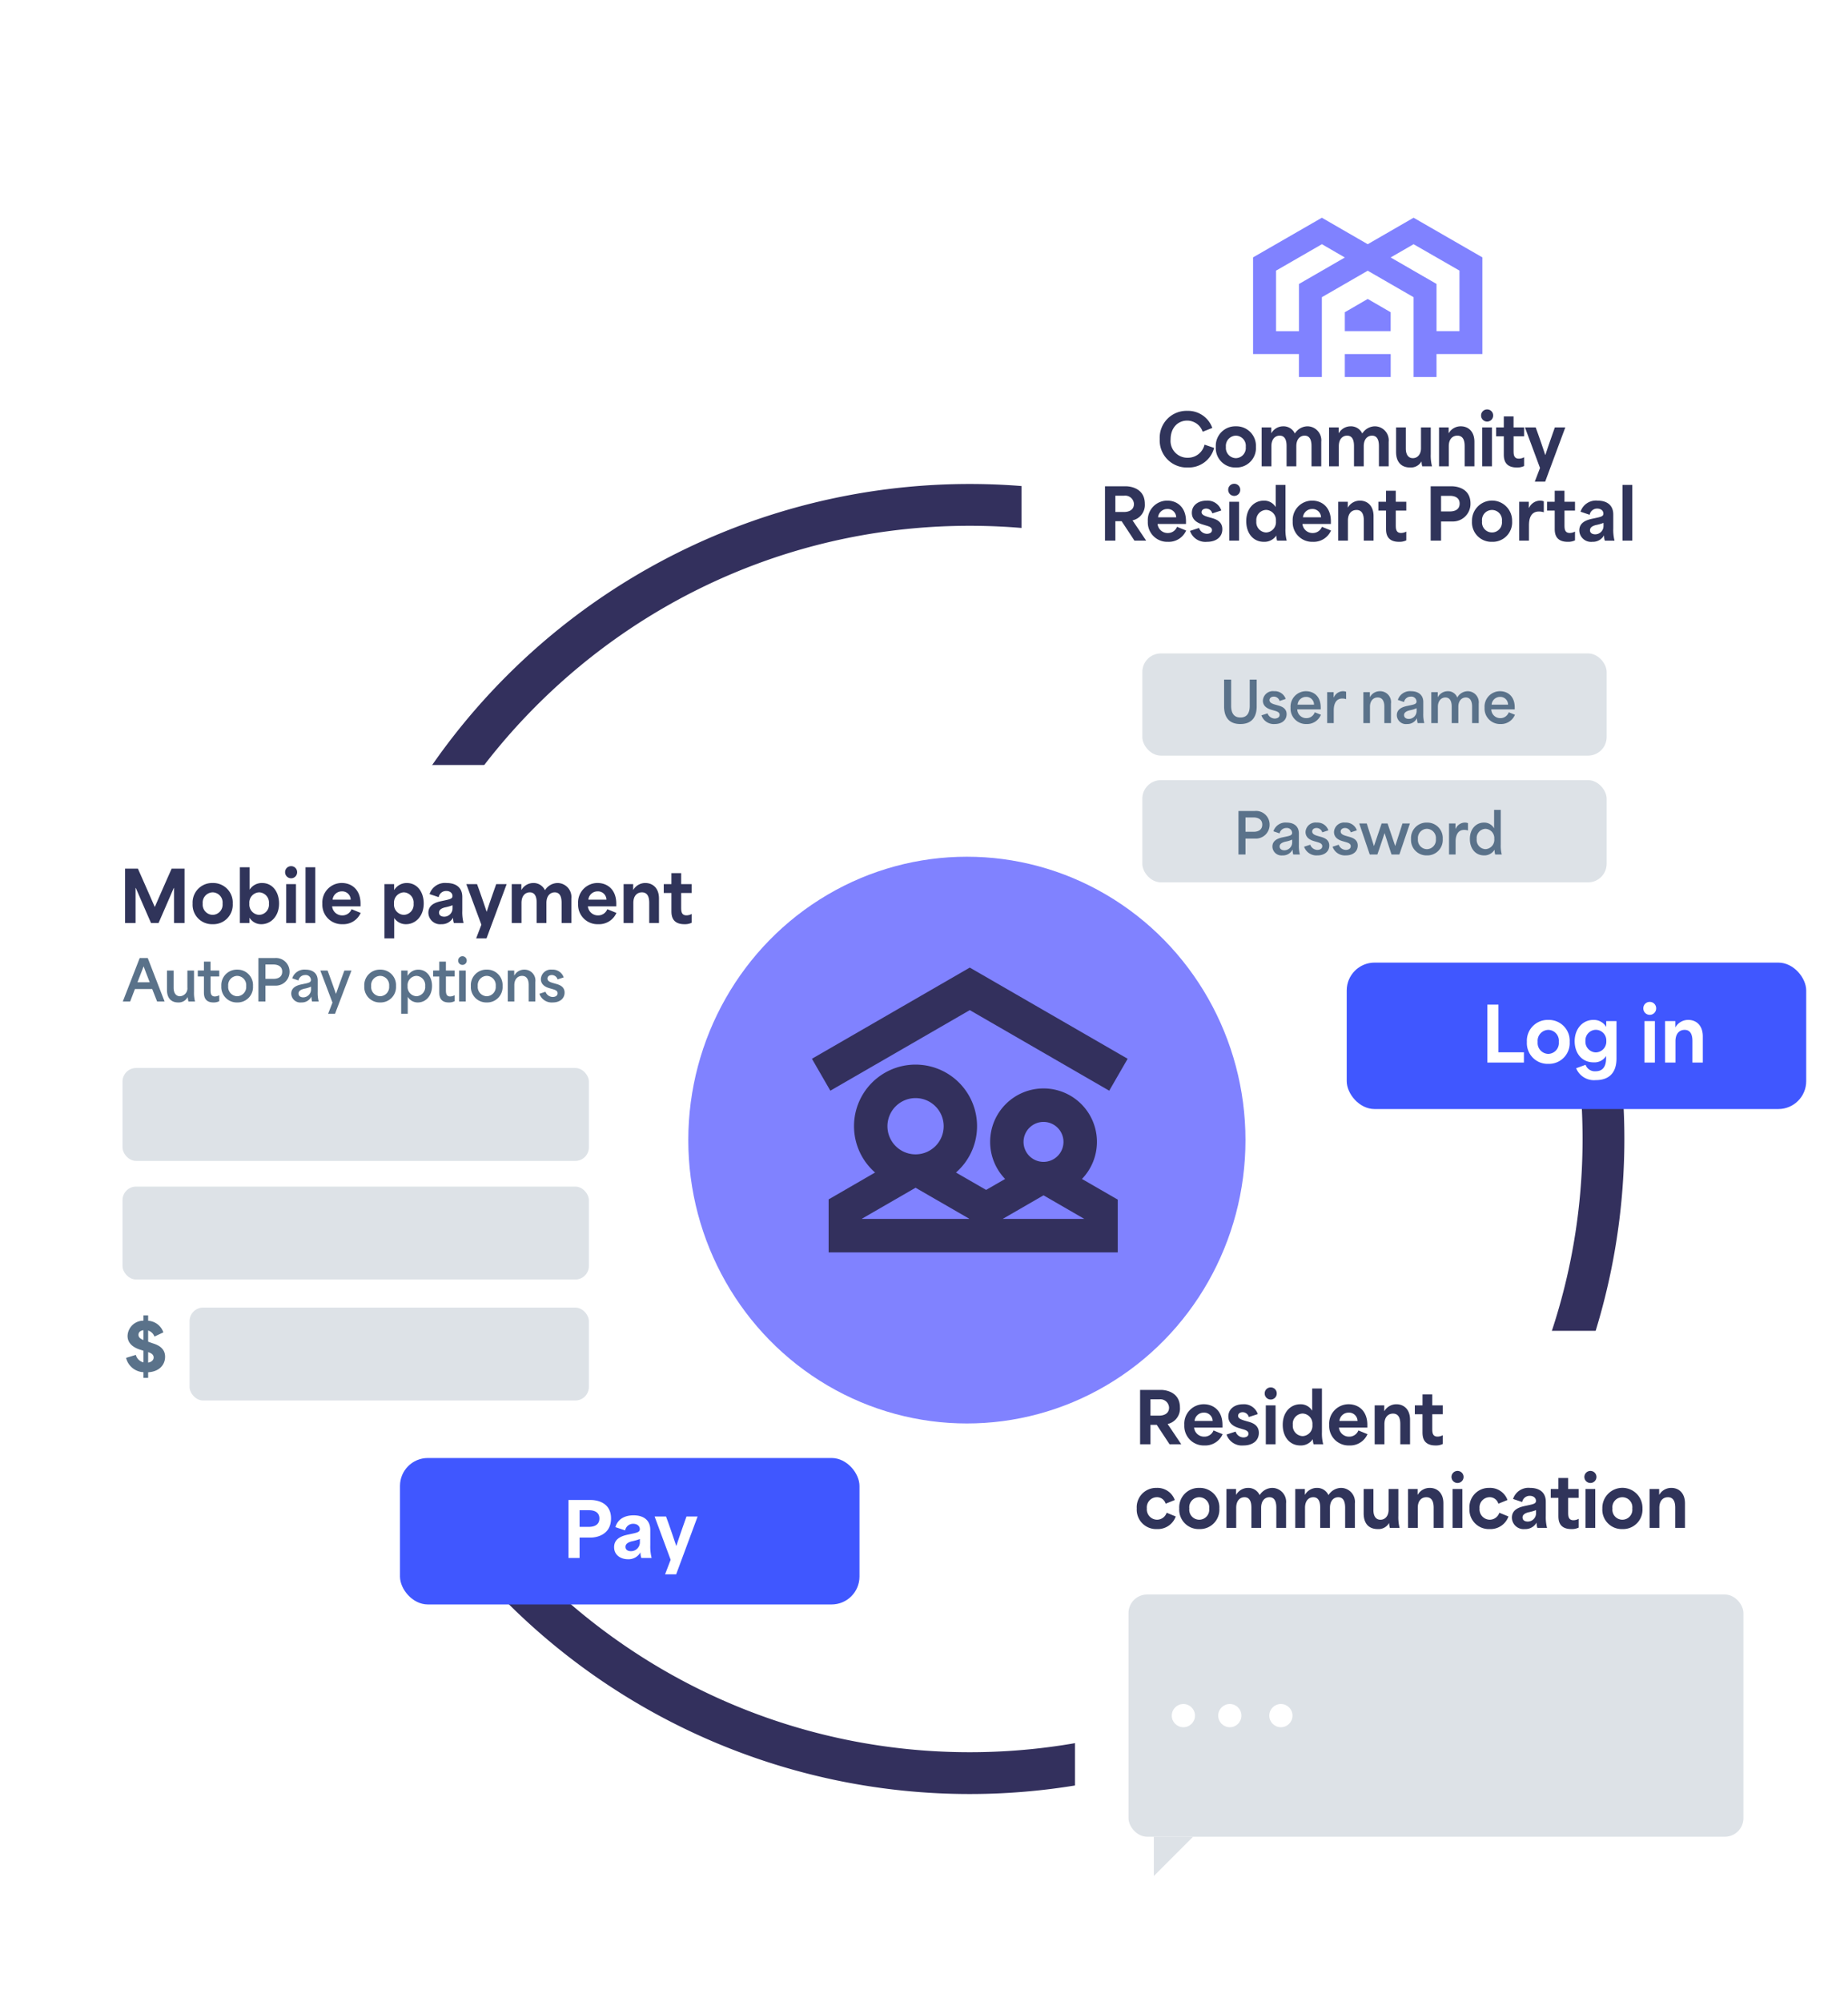 <svg xmlns="http://www.w3.org/2000/svg" xmlns:xlink="http://www.w3.org/1999/xlink" width="398" height="431" viewBox="0 0 398 431">
  <defs>
    <filter id="Rectangle_1511" x="210.995" y="0" width="170.05" height="239.315" filterUnits="userSpaceOnUse">
      <feOffset dy="3" input="SourceAlpha"/>
      <feGaussianBlur stdDeviation="3" result="blur"/>
      <feFlood flood-opacity="0.161"/>
      <feComposite operator="in" in2="blur"/>
      <feComposite in="SourceGraphic"/>
    </filter>
    <filter id="Rectangle_1511-2" x="222.52" y="277.476" width="175.48" height="153.524" filterUnits="userSpaceOnUse">
      <feOffset dy="3" input="SourceAlpha"/>
      <feGaussianBlur stdDeviation="3" result="blur-2"/>
      <feFlood flood-opacity="0.161"/>
      <feComposite operator="in" in2="blur-2"/>
      <feComposite in="SourceGraphic"/>
    </filter>
    <filter id="Path_543" x="0" y="155.671" width="172.288" height="186.033" filterUnits="userSpaceOnUse">
      <feOffset dy="3" input="SourceAlpha"/>
      <feGaussianBlur stdDeviation="3" result="blur-3"/>
      <feFlood flood-opacity="0.161"/>
      <feComposite operator="in" in2="blur-3"/>
      <feComposite in="SourceGraphic"/>
    </filter>
  </defs>
  <g id="Group_519" data-name="Group 519" transform="translate(-522.896 -8103.213)">
    <path id="Ellipse_91" data-name="Ellipse 91" d="M141,9C68.215,9,9,68.215,9,141S68.215,273,141,273s132-59.215,132-132S213.785,9,141,9m0-9A141,141,0,1,1,0,141,141,141,0,0,1,141,0Z" transform="translate(590.732 8207.397)" fill="#33305d"/>
    <g id="Resident_experience_UI" data-name="Resident experience UI">
      <g id="Layer_1" data-name="Layer 1" transform="translate(742.89 8109.213)">
        <g id="Group_236" data-name="Group 236">
          <g transform="matrix(1, 0, 0, 1, -219.99, -6)" filter="url(#Rectangle_1511)">
            <rect id="Rectangle_1511-3" data-name="Rectangle 1511" width="152.05" height="221.316" rx="6" transform="translate(219.99 6)" fill="#fff"/>
          </g>
          <g id="Group_235" data-name="Group 235" transform="translate(49.877 40.869)">
            <rect id="Rectangle_1512" data-name="Rectangle 1512" width="9.877" height="4.938" transform="translate(19.761 29.349)" fill="#8082ff"/>
            <path id="Path_1191" data-name="Path 1191" d="M78.86,70.8v4.072h9.87V70.8L83.792,67.94Z" transform="translate(-59.099 -50.457)" fill="#8082ff"/>
            <path id="Path_1192" data-name="Path 1192" d="M84.019,41.92l-9.877,5.7-9.877-5.7L49.45,50.453V71.269h9.877v4.938h4.938V59.027l9.877-5.7,9.877,5.7v17.18h4.938V71.269h9.877V50.453ZM59.334,56.178V66.337H54.4V53.309l9.877-5.691,4.938,2.862-9.877,5.7ZM93.9,66.33H88.958V56.171l-9.877-5.7,4.938-2.849L93.9,53.3Z" transform="translate(-49.45 -41.92)" fill="#8082ff"/>
          </g>
          <rect id="Rectangle_1513" data-name="Rectangle 1513" width="100" height="22" rx="4" transform="translate(26.025 161.934)" fill="#dde2e7"/>
          <rect id="Rectangle_1514" data-name="Rectangle 1514" width="100" height="22" rx="4" transform="translate(26.025 134.657)" fill="#dde2e7"/>
          <path id="Path_2562" data-name="Path 2562" d="M-38.827.255A5.645,5.645,0,0,0-33.173-3.96l-2.07-.7A3.649,3.649,0,0,1-38.8-1.845a3.617,3.617,0,0,1-3.75-3.93c0-2.49,1.53-4.065,3.585-4.065a3.55,3.55,0,0,1,3.33,2.4l2.07-.825a5.548,5.548,0,0,0-5.37-3.675,5.781,5.781,0,0,0-5.955,6.06A5.823,5.823,0,0,0-38.827.255Zm10.335,0a4.178,4.178,0,0,0,4.32-4.425,4.2,4.2,0,0,0-4.32-4.44,4.2,4.2,0,0,0-4.32,4.44A4.178,4.178,0,0,0-28.492.255ZM-30.637-4.17A2.205,2.205,0,0,1-28.492-6.6a2.186,2.186,0,0,1,2.13,2.43,2.189,2.189,0,0,1-2.13,2.415A2.2,2.2,0,0,1-30.637-4.17ZM-22.942,0h2.1V-4.32c0-1.59.855-2.28,1.785-2.28,1.2,0,1.485,1.095,1.485,2.235V0h2.1V-4.32c0-1.59.87-2.28,1.785-2.28,1.2,0,1.485,1.11,1.485,2.25V0h2.1V-5.28a3.011,3.011,0,0,0-2.955-3.33,3.26,3.26,0,0,0-2.715,1.53h-.03a2.672,2.672,0,0,0-2.49-1.53,2.952,2.952,0,0,0-2.55,1.47h-.03V-8.37h-2.07Zm14.52,0h2.1V-4.32c0-1.59.855-2.28,1.785-2.28,1.2,0,1.485,1.095,1.485,2.235V0h2.1V-4.32c0-1.59.87-2.28,1.785-2.28,1.2,0,1.485,1.11,1.485,2.25V0h2.1V-5.28A3.011,3.011,0,0,0,1.462-8.61,3.26,3.26,0,0,0-1.253-7.08h-.03a2.672,2.672,0,0,0-2.49-1.53,2.952,2.952,0,0,0-2.55,1.47h-.03V-8.37h-2.07ZM9.023.255A2.633,2.633,0,0,0,11.467-1.02h.03A4.012,4.012,0,0,0,11.648,0h2.1a9.3,9.3,0,0,1-.27-2.61V-8.37h-2.1v4.5c0,1.185-.66,2.115-1.755,2.115-1,0-1.515-.81-1.515-2.085V-8.37h-2.1v5.25C6.008-.87,7.177.255,9.023.255ZM15.263,0h2.1V-4.32c0-1.59.855-2.28,1.845-2.28,1.29,0,1.575,1.14,1.575,2.25V0h2.1V-5.28c0-2.28-1.38-3.33-2.925-3.33a2.959,2.959,0,0,0-2.595,1.47h-.03V-8.37h-2.07Zm9.3,0h2.1V-8.37h-2.1Zm-.24-10.965A1.294,1.294,0,0,0,25.628-9.63a1.291,1.291,0,0,0,1.29-1.335,1.277,1.277,0,0,0-1.29-1.275A1.281,1.281,0,0,0,24.323-10.965Zm7.7,11.22a3.372,3.372,0,0,0,1.56-.315V-1.95a2.374,2.374,0,0,1-1.125.3c-1.14,0-1.14-.975-1.14-1.77V-6.465h2.265V-8.37H31.313v-2.37h-2.1v2.37h-1.65v1.905h1.65v3.8C29.213-1.8,29.213.255,32.018.255ZM35.887,3.3h2.235L42.457-8.37h-2.25c-.675,1.92-1.35,3.81-2.04,5.925h-.03c-.7-2.115-1.35-4.005-2.055-5.925h-2.31L37.012.36ZM-56.678,16h2.235V11.815h1.35L-50.333,16h2.52c-.975-1.455-1.95-2.91-2.925-4.35v-.015a3.392,3.392,0,0,0,2.64-3.57c0-3.435-3.27-3.765-4.065-3.765h-4.515Zm2.235-6.165V6.325h1.9a1.879,1.879,0,0,1,2.1,1.785c0,1.41-1.29,1.725-2.13,1.725Zm11.325,6.42a4.072,4.072,0,0,0,3.915-2.43l-1.965-.8a2.086,2.086,0,0,1-1.965,1.335,2.166,2.166,0,0,1-2.22-1.95h6.12v-.57c0-3.075-1.95-4.455-4.035-4.455a4.186,4.186,0,0,0-4.185,4.47A4.182,4.182,0,0,0-43.118,16.255Zm-2.13-5.28A1.98,1.98,0,0,1-43.283,9.19a1.825,1.825,0,0,1,1.935,1.785Zm10.53,5.28c2.025,0,3.315-1.065,3.315-2.715,0-1.77-1.545-2.2-2.355-2.43l-.645-.18c-.66-.2-1.47-.45-1.47-1.05,0-.465.4-.78.99-.78a1.378,1.378,0,0,1,1.32,1.035l1.935-.63A3.125,3.125,0,0,0-34.823,7.39c-1.8,0-3.15,1.02-3.15,2.625,0,1.545,1.23,2.175,2.265,2.49l.885.27c.555.165,1.185.36,1.185.96s-.6.795-1.1.795a1.812,1.812,0,0,1-1.68-1.26l-1.95.63A3.486,3.486,0,0,0-34.718,16.255ZM-29.9,16h2.1V7.63h-2.1Zm-.24-10.965A1.294,1.294,0,0,0-28.838,6.37a1.291,1.291,0,0,0,1.29-1.335,1.277,1.277,0,0,0-1.29-1.275A1.281,1.281,0,0,0-30.143,5.035Zm7.68,11.22a3.082,3.082,0,0,0,2.655-1.32h.03A3.608,3.608,0,0,0-19.613,16h2.07a9.3,9.3,0,0,1-.27-2.61V4h-2.1V8.74h-.03a2.867,2.867,0,0,0-2.535-1.35c-2.07,0-3.78,1.665-3.78,4.425C-26.258,14.38-24.788,16.255-22.463,16.255Zm-1.62-4.44a2.19,2.19,0,0,1,2.1-2.43A2.2,2.2,0,0,1-19.868,11.8a2.214,2.214,0,0,1-2.115,2.445A2.206,2.206,0,0,1-24.083,11.815Zm12.165,4.44A4.072,4.072,0,0,0-8,13.825l-1.965-.8a2.086,2.086,0,0,1-1.965,1.335,2.166,2.166,0,0,1-2.22-1.95h6.12v-.57c0-3.075-1.95-4.455-4.035-4.455a4.186,4.186,0,0,0-4.185,4.47A4.182,4.182,0,0,0-11.918,16.255Zm-2.13-5.28A1.98,1.98,0,0,1-12.083,9.19a1.825,1.825,0,0,1,1.935,1.785ZM-6.458,16h2.1V11.68c0-1.59.855-2.28,1.845-2.28,1.29,0,1.575,1.14,1.575,2.25V16h2.1V10.72c0-2.28-1.38-3.33-2.925-3.33A2.959,2.959,0,0,0-4.358,8.86h-.03V7.63h-2.07Zm13.11.255a3.372,3.372,0,0,0,1.56-.315V14.05a2.374,2.374,0,0,1-1.125.3c-1.14,0-1.14-.975-1.14-1.77V9.535H8.212V7.63H5.947V5.26h-2.1V7.63H2.2V9.535h1.65v3.8C3.847,14.2,3.847,16.255,6.652,16.255ZM13.462,16H15.7V11.875h2.34a3.8,3.8,0,0,0,4-3.855c0-3.39-3.12-3.72-4.065-3.72H13.462ZM15.7,9.715V6.355H17.6c.825,0,2.1.255,2.1,1.665,0,1.455-1.29,1.695-2.13,1.695Zm10.98,6.54A4.178,4.178,0,0,0,31,11.83a4.322,4.322,0,1,0-8.64,0A4.178,4.178,0,0,0,26.677,16.255ZM24.532,11.83a2.155,2.155,0,1,1,4.275,0,2.153,2.153,0,1,1-4.275,0Zm8,4.17h2.1V12.76c0-1.215.225-3.03,2.175-3.03a3.418,3.418,0,0,1,1.02.165V7.54a2.073,2.073,0,0,0-.81-.15,2.651,2.651,0,0,0-2.355,1.53H34.6V7.63h-2.07Zm10.455.255a3.372,3.372,0,0,0,1.56-.315V14.05a2.374,2.374,0,0,1-1.125.3c-1.14,0-1.14-.975-1.14-1.77V9.535h2.265V7.63H42.277V5.26h-2.1V7.63h-1.65V9.535h1.65v3.8C40.177,14.2,40.177,16.255,42.982,16.255Zm5.3,0a2.761,2.761,0,0,0,2.49-1.35h.03a3.343,3.343,0,0,0,.165,1.1h2.085a9.374,9.374,0,0,1-.27-2.61V10.36c0-1.95-1.305-2.97-3.375-2.97a3.481,3.481,0,0,0-3.675,2.385l1.965.66A1.632,1.632,0,0,1,49.327,9.1c.81,0,1.335.465,1.335,1.08,0,.66-.6.72-2.49,1.125-1.455.315-2.7.945-2.7,2.5A2.526,2.526,0,0,0,48.278,16.255Zm-.51-2.5c0-.63.615-.945,1.275-1.11a10.18,10.18,0,0,0,1.635-.465v.675a1.786,1.786,0,0,1-1.785,1.785C48.248,14.635,47.768,14.35,47.768,13.75ZM54.788,16h2.1V4h-2.1Z" transform="translate(74.664 94.378)" fill="#30345a"/>
          <path id="Path_2563" data-name="Path 2563" d="M4.464.2C7.392.2,7.992-1.884,7.992-3.588V-9.36h-1.5v5.652c0,1.548-.6,2.5-2,2.5s-2-.948-2-2.5V-9.36H.972v5.772C.972-1.752,1.668.2,4.464.2ZM11.88.2c1.548,0,2.556-.864,2.556-2.124,0-1.344-1.188-1.692-1.848-1.884l-.552-.156c-.564-.156-1.284-.384-1.284-.984,0-.456.4-.756.936-.756a1.29,1.29,0,0,1,1.236.936l1.32-.432a2.481,2.481,0,0,0-2.5-1.668A2.159,2.159,0,0,0,9.324-4.836c0,1.26,1.068,1.74,1.836,1.968l.7.2c.516.156,1.068.324,1.068.888,0,.612-.612.8-1.056.8A1.677,1.677,0,0,1,10.332-2.1l-1.32.432A2.8,2.8,0,0,0,11.88.2Zm6.828,0a3.224,3.224,0,0,0,3.12-2L20.5-2.328a1.9,1.9,0,0,1-1.788,1.26,1.934,1.934,0,0,1-1.98-1.884H21.78v-.42c0-2.52-1.62-3.492-3.168-3.492a3.324,3.324,0,0,0-3.324,3.552A3.321,3.321,0,0,0,18.708.2ZM16.8-3.972A1.812,1.812,0,0,1,18.6-5.64a1.652,1.652,0,0,1,1.74,1.668ZM23.172,0h1.416V-2.772c0-1.092.336-2.52,1.848-2.52a2.57,2.57,0,0,1,.816.132V-6.744a1.734,1.734,0,0,0-.672-.12,2.175,2.175,0,0,0-1.968,1.32h-.048V-6.672H23.172Zm7.8,0h1.416V-3.528c0-1.248.708-1.992,1.668-1.992,1.02,0,1.428.84,1.428,1.944V0h1.428V-4.2a2.344,2.344,0,0,0-2.364-2.664,2.408,2.408,0,0,0-2.16,1.26h-.024V-6.672H30.972ZM40.38.2A2.3,2.3,0,0,0,42.5-1.032h.024A3.578,3.578,0,0,0,42.66,0h1.428a7.438,7.438,0,0,1-.216-2.088V-4.536c0-1.572-1.116-2.328-2.628-2.328a2.736,2.736,0,0,0-2.856,1.872l1.332.456A1.465,1.465,0,0,1,41.172-5.7,1.112,1.112,0,0,1,42.42-4.668c0,.624-.6.672-2.016.972-1.2.252-2.232.756-2.232,2.016A1.965,1.965,0,0,0,40.38.2Zm-.648-1.932c0-.648.72-.912,1.32-1.044a5.854,5.854,0,0,0,1.38-.432v.648A1.7,1.7,0,0,1,40.764-.9C40.152-.9,39.732-1.2,39.732-1.728ZM45.6,0h1.416V-3.528c0-1.248.72-1.992,1.62-1.992.948,0,1.356.8,1.356,1.944V0H51.42V-3.528c0-1.248.708-1.992,1.62-1.992.936,0,1.344.816,1.344,1.944V0h1.428V-4.2a2.388,2.388,0,0,0-2.364-2.664A2.605,2.605,0,0,0,51.2-5.52H51.18a2.1,2.1,0,0,0-2.04-1.344A2.414,2.414,0,0,0,47.016-5.6h-.024V-6.672H45.6ZM60.492.2a3.224,3.224,0,0,0,3.12-2L62.28-2.328a1.9,1.9,0,0,1-1.788,1.26,1.934,1.934,0,0,1-1.98-1.884h5.052v-.42c0-2.52-1.62-3.492-3.168-3.492a3.324,3.324,0,0,0-3.324,3.552A3.321,3.321,0,0,0,60.492.2ZM58.584-3.972a1.812,1.812,0,0,1,1.8-1.668,1.652,1.652,0,0,1,1.74,1.668Z" transform="translate(42.664 149.657)" fill="#5a728a"/>
          <path id="Path_2564" data-name="Path 2564" d="M1.068,0H2.58V-3.42H4.668A2.968,2.968,0,0,0,7.776-6.444,2.926,2.926,0,0,0,4.584-9.36H1.068ZM2.58-4.884V-7.968H4.32c.876,0,1.872.348,1.872,1.536,0,1.212-.984,1.548-1.86,1.548Zm8,5.088a2.3,2.3,0,0,0,2.124-1.236h.024A3.578,3.578,0,0,0,12.864,0h1.428a7.438,7.438,0,0,1-.216-2.088V-4.536c0-1.572-1.116-2.328-2.628-2.328A2.736,2.736,0,0,0,8.592-4.992l1.332.456A1.465,1.465,0,0,1,11.376-5.7a1.112,1.112,0,0,1,1.248,1.032c0,.624-.6.672-2.016.972-1.2.252-2.232.756-2.232,2.016A1.965,1.965,0,0,0,10.584.2ZM9.936-1.728c0-.648.72-.912,1.32-1.044a5.854,5.854,0,0,0,1.38-.432v.648A1.7,1.7,0,0,1,10.968-.9C10.356-.9,9.936-1.2,9.936-1.728ZM18.072.2C19.62.2,20.628-.66,20.628-1.92c0-1.344-1.188-1.692-1.848-1.884l-.552-.156c-.564-.156-1.284-.384-1.284-.984,0-.456.4-.756.936-.756a1.29,1.29,0,0,1,1.236.936l1.32-.432a2.481,2.481,0,0,0-2.5-1.668,2.159,2.159,0,0,0-2.424,2.028c0,1.26,1.068,1.74,1.836,1.968l.7.2c.516.156,1.068.324,1.068.888,0,.612-.612.8-1.056.8A1.677,1.677,0,0,1,16.524-2.1l-1.32.432A2.8,2.8,0,0,0,18.072.2ZM24.2.2C25.752.2,26.76-.66,26.76-1.92c0-1.344-1.188-1.692-1.848-1.884L24.36-3.96c-.564-.156-1.284-.384-1.284-.984,0-.456.4-.756.936-.756a1.29,1.29,0,0,1,1.236.936l1.32-.432a2.481,2.481,0,0,0-2.5-1.668,2.159,2.159,0,0,0-2.424,2.028c0,1.26,1.068,1.74,1.836,1.968l.7.2c.516.156,1.068.324,1.068.888,0,.612-.612.8-1.056.8A1.677,1.677,0,0,1,22.656-2.1l-1.32.432A2.8,2.8,0,0,0,24.2.2ZM29.34,0h1.644c.528-1.512,1.056-3.072,1.548-4.6h.012c.48,1.524.984,3.084,1.488,4.6h1.692l2.268-6.672H36.384c-.5,1.608-1.032,3.216-1.548,4.824h-.024c-.54-1.608-1.092-3.216-1.632-4.824H31.9c-.54,1.608-1.092,3.216-1.632,4.824h-.036c-.5-1.608-1.032-3.216-1.536-4.824h-1.62ZM41.652.2A3.315,3.315,0,0,0,45.06-3.324a3.325,3.325,0,0,0-3.408-3.54,3.334,3.334,0,0,0-3.42,3.54A3.324,3.324,0,0,0,41.652.2ZM39.72-3.324a1.99,1.99,0,0,1,1.932-2.2,1.99,1.99,0,0,1,1.932,2.2A1.986,1.986,0,0,1,41.652-1.14,1.986,1.986,0,0,1,39.72-3.324ZM46.416,0h1.416V-2.772c0-1.092.336-2.52,1.848-2.52a2.57,2.57,0,0,1,.816.132V-6.744a1.734,1.734,0,0,0-.672-.12,2.175,2.175,0,0,0-1.968,1.32h-.048V-6.672H46.416Zm7.536.2A2.553,2.553,0,0,0,56.2-1h.024a3.557,3.557,0,0,0,.132,1h1.416a7.378,7.378,0,0,1-.216-2.088V-9.6H56.124v3.936H56.1a2.429,2.429,0,0,0-2.16-1.2c-1.68,0-3.036,1.344-3.036,3.528C50.9-1.284,52.1.2,53.952.2ZM52.38-3.336A1.97,1.97,0,0,1,54.252-5.52,1.993,1.993,0,0,1,56.16-3.348a2,2,0,0,1-1.908,2.2A1.97,1.97,0,0,1,52.38-3.336Z" transform="translate(45.664 177.935)" fill="#5a728a"/>
          <g id="Group_408" data-name="Group 408" transform="translate(70.045 201.212)">
            <rect id="Rectangle_575" data-name="Rectangle 575" width="98.96" height="31.523" rx="6" fill="#4057ff"/>
            <path id="Path_2565" data-name="Path 2565" d="M1.312,0H9.184V-2.208H3.7V-12.48H1.312Zm13.12.272a4.457,4.457,0,0,0,4.608-4.72,4.479,4.479,0,0,0-4.608-4.736A4.479,4.479,0,0,0,9.824-4.448,4.457,4.457,0,0,0,14.432.272Zm-2.288-4.72A2.352,2.352,0,0,1,14.432-7.04,2.332,2.332,0,0,1,16.7-4.448a2.335,2.335,0,0,1-2.272,2.576A2.347,2.347,0,0,1,12.144-4.448ZM24.672,3.776c2.3,0,4.448-1.056,4.448-4.672V-8.928H26.912v1.2H26.88a3.1,3.1,0,0,0-2.752-1.456c-2.272,0-4.016,1.9-4.016,4.592,0,2.432,1.424,4.544,4.1,4.544a2.946,2.946,0,0,0,2.64-1.328h.032V-.96c0,1.92-.8,2.832-2.272,2.832A2.11,2.11,0,0,1,22.464.48l-2.032.736A4.149,4.149,0,0,0,24.672,3.776ZM22.432-4.64a2.28,2.28,0,0,1,2.24-2.416A2.283,2.283,0,0,1,26.928-4.64a2.311,2.311,0,0,1-2.256,2.448A2.3,2.3,0,0,1,22.432-4.64ZM35.152,0h2.24V-8.928h-2.24ZM34.9-11.7a1.381,1.381,0,0,0,1.392,1.424A1.377,1.377,0,0,0,37.664-11.7a1.362,1.362,0,0,0-1.376-1.36A1.366,1.366,0,0,0,34.9-11.7ZM39.584,0h2.24V-4.608c0-1.7.912-2.432,1.968-2.432,1.376,0,1.68,1.216,1.68,2.4V0h2.24V-5.632c0-2.432-1.472-3.552-3.12-3.552a3.156,3.156,0,0,0-2.768,1.568h-.032V-8.928H39.584Z" transform="translate(28.98 21.521)" fill="#fff"/>
          </g>
        </g>
      </g>
      <g id="Group_409" data-name="Group 409" transform="translate(754.416 8386.688)">
        <g id="Layer_1-2" data-name="Layer 1">
          <g id="Group_236-2" data-name="Group 236">
            <g transform="matrix(1, 0, 0, 1, -231.52, -283.48)" filter="url(#Rectangle_1511-2)">
              <rect id="Rectangle_1511-4" data-name="Rectangle 1511" width="157.48" height="135.525" rx="6" transform="translate(231.52 283.48)" fill="#fff"/>
            </g>
            <rect id="Rectangle_1514-2" data-name="Rectangle 1514" width="132.436" height="52.138" rx="4" transform="translate(11.525 59.762)" fill="#dde2e7"/>
            <path id="Path_1299" data-name="Path 1299" d="M91.937,69.85l-8.46,8.46V69.85Z" transform="translate(-66.496 42.05)" fill="#dde2e7"/>
            <circle id="Ellipse_69" data-name="Ellipse 69" cx="2.5" cy="2.5" r="2.5" transform="translate(20.842 83.331)" fill="#fff"/>
            <circle id="Ellipse_70" data-name="Ellipse 70" cx="2.5" cy="2.5" r="2.5" transform="translate(30.842 83.331)" fill="#fff"/>
            <circle id="Ellipse_71" data-name="Ellipse 71" cx="2.5" cy="2.5" r="2.5" transform="translate(41.842 83.331)" fill="#fff"/>
          </g>
        </g>
        <path id="Path_2569" data-name="Path 2569" d="M1.23,0H3.465V-4.185h1.35L7.575,0h2.52C9.12-1.455,8.145-2.91,7.17-4.35v-.015a3.392,3.392,0,0,0,2.64-3.57c0-3.435-3.27-3.765-4.065-3.765H1.23ZM3.465-6.165v-3.51H5.37A1.879,1.879,0,0,1,7.47-7.89c0,1.41-1.29,1.725-2.13,1.725ZM15.09.255a4.072,4.072,0,0,0,3.915-2.43l-1.965-.8a2.086,2.086,0,0,1-1.965,1.335,2.166,2.166,0,0,1-2.22-1.95h6.12v-.57c0-3.075-1.95-4.455-4.035-4.455a4.186,4.186,0,0,0-4.185,4.47A4.182,4.182,0,0,0,15.09.255Zm-2.13-5.28A1.98,1.98,0,0,1,14.925-6.81,1.825,1.825,0,0,1,16.86-5.025ZM23.49.255c2.025,0,3.315-1.065,3.315-2.715,0-1.77-1.545-2.2-2.355-2.43l-.645-.18c-.66-.2-1.47-.45-1.47-1.05,0-.465.405-.78.99-.78a1.378,1.378,0,0,1,1.32,1.035l1.935-.63A3.125,3.125,0,0,0,23.385-8.61c-1.8,0-3.15,1.02-3.15,2.625,0,1.545,1.23,2.175,2.265,2.49l.885.27c.555.165,1.185.36,1.185.96s-.6.795-1.1.795A1.812,1.812,0,0,1,21.8-2.73l-1.95.63A3.486,3.486,0,0,0,23.49.255ZM28.305,0h2.1V-8.37h-2.1Zm-.24-10.965A1.294,1.294,0,0,0,29.37-9.63a1.291,1.291,0,0,0,1.29-1.335,1.277,1.277,0,0,0-1.29-1.275A1.281,1.281,0,0,0,28.065-10.965ZM35.745.255A3.082,3.082,0,0,0,38.4-1.065h.03A3.608,3.608,0,0,0,38.595,0h2.07a9.3,9.3,0,0,1-.27-2.61V-12h-2.1v4.74h-.03A2.867,2.867,0,0,0,35.73-8.61c-2.07,0-3.78,1.665-3.78,4.425C31.95-1.62,33.42.255,35.745.255Zm-1.62-4.44a2.19,2.19,0,0,1,2.1-2.43A2.2,2.2,0,0,1,38.34-4.2a2.214,2.214,0,0,1-2.115,2.445A2.206,2.206,0,0,1,34.125-4.185ZM46.29.255a4.072,4.072,0,0,0,3.915-2.43l-1.965-.8a2.086,2.086,0,0,1-1.965,1.335,2.166,2.166,0,0,1-2.22-1.95h6.12v-.57c0-3.075-1.95-4.455-4.035-4.455a4.186,4.186,0,0,0-4.185,4.47A4.182,4.182,0,0,0,46.29.255Zm-2.13-5.28A1.98,1.98,0,0,1,46.125-6.81,1.825,1.825,0,0,1,48.06-5.025ZM51.75,0h2.1V-4.32c0-1.59.855-2.28,1.845-2.28,1.29,0,1.575,1.14,1.575,2.25V0h2.1V-5.28c0-2.28-1.38-3.33-2.925-3.33a2.959,2.959,0,0,0-2.6,1.47h-.03V-8.37H51.75ZM64.86.255A3.372,3.372,0,0,0,66.42-.06V-1.95a2.374,2.374,0,0,1-1.125.3c-1.14,0-1.14-.975-1.14-1.77V-6.465H66.42V-8.37H64.155v-2.37h-2.1v2.37H60.4v1.905h1.65v3.8C62.055-1.8,62.055.255,64.86.255Zm-60,18A4.1,4.1,0,0,0,8.91,15.54l-1.965-.8a2.181,2.181,0,0,1-2.07,1.5,2.231,2.231,0,0,1-2.19-2.43,2.192,2.192,0,0,1,2.1-2.415,1.942,1.942,0,0,1,1.95,1.4L8.7,12A3.969,3.969,0,0,0,4.785,9.39,4.164,4.164,0,0,0,.51,13.83,4.177,4.177,0,0,0,4.86,18.255Zm9.12,0A4.178,4.178,0,0,0,18.3,13.83a4.2,4.2,0,0,0-4.32-4.44,4.2,4.2,0,0,0-4.32,4.44A4.178,4.178,0,0,0,13.98,18.255ZM11.835,13.83a2.155,2.155,0,1,1,4.275,0,2.153,2.153,0,1,1-4.275,0ZM19.83,18h2.1V13.68c0-1.59.855-2.28,1.785-2.28,1.2,0,1.485,1.1,1.485,2.235V18h2.1V13.68c0-1.59.87-2.28,1.785-2.28,1.2,0,1.485,1.11,1.485,2.25V18h2.1V12.72a3.011,3.011,0,0,0-2.955-3.33A3.26,3.26,0,0,0,27,10.92h-.03a2.672,2.672,0,0,0-2.49-1.53,2.952,2.952,0,0,0-2.55,1.47H21.9V9.63H19.83Zm14.82,0h2.1V13.68c0-1.59.855-2.28,1.785-2.28,1.2,0,1.485,1.1,1.485,2.235V18h2.1V13.68c0-1.59.87-2.28,1.785-2.28,1.2,0,1.485,1.11,1.485,2.25V18h2.1V12.72a3.011,3.011,0,0,0-2.955-3.33,3.26,3.26,0,0,0-2.715,1.53h-.03A2.672,2.672,0,0,0,39.3,9.39a2.952,2.952,0,0,0-2.55,1.47h-.03V9.63H34.65Zm17.745.255A2.633,2.633,0,0,0,54.84,16.98h.03A4.012,4.012,0,0,0,55.02,18h2.1a9.3,9.3,0,0,1-.27-2.61V9.63h-2.1v4.5c0,1.185-.66,2.115-1.755,2.115-1.005,0-1.515-.81-1.515-2.085V9.63h-2.1v5.25C49.38,17.13,50.55,18.255,52.4,18.255ZM58.935,18h2.1V13.68c0-1.59.855-2.28,1.845-2.28,1.29,0,1.575,1.14,1.575,2.25V18h2.1V12.72c0-2.28-1.38-3.33-2.925-3.33a2.959,2.959,0,0,0-2.6,1.47h-.03V9.63h-2.07Zm9.6,0h2.1V9.63h-2.1Zm-.24-10.965a1.3,1.3,0,1,0,2.6,0,1.3,1.3,0,0,0-2.6,0Zm8.22,11.22a4.1,4.1,0,0,0,4.05-2.715l-1.965-.8a2.181,2.181,0,0,1-2.07,1.5,2.231,2.231,0,0,1-2.19-2.43,2.192,2.192,0,0,1,2.1-2.415,1.942,1.942,0,0,1,1.95,1.4l1.965-.8A3.969,3.969,0,0,0,76.44,9.39a4.164,4.164,0,0,0-4.275,4.44A4.177,4.177,0,0,0,76.515,18.255Zm7.59,0a2.761,2.761,0,0,0,2.49-1.35h.03A3.342,3.342,0,0,0,86.79,18h2.085a9.374,9.374,0,0,1-.27-2.61V12.36c0-1.95-1.305-2.97-3.375-2.97a3.481,3.481,0,0,0-3.675,2.385l1.965.66A1.632,1.632,0,0,1,85.155,11.1c.81,0,1.335.465,1.335,1.08,0,.66-.6.72-2.49,1.125-1.455.315-2.7.945-2.7,2.5A2.526,2.526,0,0,0,84.105,18.255Zm-.51-2.5c0-.63.615-.945,1.275-1.11a10.18,10.18,0,0,0,1.635-.465v.675a1.786,1.786,0,0,1-1.785,1.785C84.075,16.635,83.6,16.35,83.6,15.75Zm10.53,2.5a3.372,3.372,0,0,0,1.56-.315V16.05a2.374,2.374,0,0,1-1.125.3c-1.14,0-1.14-.975-1.14-1.77V11.535h2.265V9.63H93.42V7.26h-2.1V9.63H89.67v1.905h1.65v3.8C91.32,16.2,91.32,18.255,94.125,18.255ZM97.155,18h2.1V9.63h-2.1Zm-.24-10.965a1.3,1.3,0,1,0,2.6,0,1.3,1.3,0,0,0-2.6,0Zm8.19,11.22a4.178,4.178,0,0,0,4.32-4.425,4.322,4.322,0,1,0-8.64,0A4.178,4.178,0,0,0,105.105,18.255ZM102.96,13.83a2.155,2.155,0,1,1,4.275,0,2.153,2.153,0,1,1-4.275,0Zm8,4.17h2.1V13.68c0-1.59.855-2.28,1.845-2.28,1.29,0,1.575,1.14,1.575,2.25V18h2.1V12.72c0-2.28-1.38-3.33-2.925-3.33a2.959,2.959,0,0,0-2.6,1.47h-.03V9.63h-2.07Z" transform="translate(12.789 27.421)" fill="#30345a"/>
      </g>
      <g id="Group_406" data-name="Group 406" transform="translate(531.896 8264.884)">
        <g transform="matrix(1, 0, 0, 1, -9, -161.67)" filter="url(#Path_543)">
          <path id="Path_543-2" data-name="Path 543" d="M4.7,0h144.9c2.593,0,4.7,2.686,4.7,6V162.033c0,3.314-2.1,6-4.7,6H4.7c-2.593,0-4.7-2.686-4.7-6V6C0,2.686,2.1,0,4.7,0Z" transform="translate(9 161.67)" fill="#fff"/>
        </g>
        <path id="Path_2567" data-name="Path 2567" d="M.06,0H1.644c.348-.9.684-1.788,1.032-2.688H6.4C6.744-1.788,7.1-.9,7.452,0H9.06L5.436-9.36H3.7ZM3.216-4.14l1.32-3.408H4.56c.468,1.272.912,2.412,1.3,3.408ZM11.976.2a2.187,2.187,0,0,0,2.052-1.14h.024A4.14,4.14,0,0,0,14.2,0h1.416A7.378,7.378,0,0,1,15.4-2.088V-6.672H13.968v3.636a1.7,1.7,0,0,1-1.584,1.9c-.828,0-1.38-.624-1.38-1.848V-6.672H9.576v4.188C9.576-.624,10.6.2,11.976.2ZM19.6.2a2.571,2.571,0,0,0,1.236-.276V-1.356a2.068,2.068,0,0,1-.96.264c-.912,0-.912-.828-.912-1.488V-5.388h1.872V-6.672H18.96v-1.92H17.532v1.92h-1.32v1.284h1.32v3.3C17.532-1.38,17.532.2,19.6.2Zm5.1,0A3.315,3.315,0,0,0,28.1-3.324,3.325,3.325,0,0,0,24.7-6.864a3.334,3.334,0,0,0-3.42,3.54A3.324,3.324,0,0,0,24.7.2ZM22.764-3.324A1.99,1.99,0,0,1,24.7-5.52a1.99,1.99,0,0,1,1.932,2.2A1.986,1.986,0,0,1,24.7-1.14,1.986,1.986,0,0,1,22.764-3.324ZM29.268,0H30.78V-3.42h2.088a2.968,2.968,0,0,0,3.108-3.024A2.926,2.926,0,0,0,32.784-9.36H29.268ZM30.78-4.884V-7.968h1.74c.876,0,1.872.348,1.872,1.536,0,1.212-.984,1.548-1.86,1.548ZM38.544.2a2.3,2.3,0,0,0,2.124-1.236h.024A3.578,3.578,0,0,0,40.824,0h1.428a7.438,7.438,0,0,1-.216-2.088V-4.536c0-1.572-1.116-2.328-2.628-2.328a2.736,2.736,0,0,0-2.856,1.872l1.332.456A1.465,1.465,0,0,1,39.336-5.7a1.112,1.112,0,0,1,1.248,1.032c0,.624-.6.672-2.016.972-1.2.252-2.232.756-2.232,2.016A1.965,1.965,0,0,0,38.544.2ZM37.9-1.728c0-.648.72-.912,1.32-1.044A5.854,5.854,0,0,0,40.6-3.2v.648A1.7,1.7,0,0,1,38.928-.9C38.316-.9,37.9-1.2,37.9-1.728ZM44.28,2.64h1.488l3.54-9.312H47.784c-.6,1.62-1.188,3.252-1.8,5H45.96c-.612-1.752-1.188-3.372-1.8-5H42.6l2.616,6.9ZM55.488.2A3.315,3.315,0,0,0,58.9-3.324a3.325,3.325,0,0,0-3.408-3.54,3.334,3.334,0,0,0-3.42,3.54A3.324,3.324,0,0,0,55.488.2ZM53.556-3.324a1.99,1.99,0,0,1,1.932-2.2,1.99,1.99,0,0,1,1.932,2.2A1.986,1.986,0,0,1,55.488-1.14,1.986,1.986,0,0,1,53.556-3.324ZM60.012,2.64h1.416V-1.008A2.5,2.5,0,0,0,63.612.2C65.244.2,66.66-1.152,66.66-3.36c0-1.956-1.152-3.5-2.952-3.5a2.592,2.592,0,0,0-2.28,1.308H61.4V-6.672H60.012ZM61.4-3.324a2,2,0,0,1,1.908-2.2,1.988,1.988,0,0,1,1.872,2.2A1.977,1.977,0,0,1,63.312-1.14,2,2,0,0,1,61.4-3.324ZM70.284.2A2.571,2.571,0,0,0,71.52-.072V-1.356a2.068,2.068,0,0,1-.96.264c-.912,0-.912-.828-.912-1.488V-5.388H71.52V-6.672H69.648v-1.92H68.22v1.92H66.9v1.284h1.32v3.3C68.22-1.38,68.22.2,70.284.2ZM72.5,0H73.92V-6.672H72.5Zm-.216-8.832a.925.925,0,0,0,.936.948.92.92,0,0,0,.912-.948.912.912,0,0,0-.912-.912A.917.917,0,0,0,72.288-8.832ZM78.444.2a3.315,3.315,0,0,0,3.408-3.528,3.325,3.325,0,0,0-3.408-3.54,3.334,3.334,0,0,0-3.42,3.54A3.324,3.324,0,0,0,78.444.2ZM76.512-3.324a1.99,1.99,0,0,1,1.932-2.2,1.99,1.99,0,0,1,1.932,2.2A1.986,1.986,0,0,1,78.444-1.14,1.986,1.986,0,0,1,76.512-3.324ZM82.968,0h1.416V-3.528c0-1.248.708-1.992,1.668-1.992,1.02,0,1.428.84,1.428,1.944V0h1.428V-4.2a2.344,2.344,0,0,0-2.364-2.664,2.408,2.408,0,0,0-2.16,1.26H84.36V-6.672H82.968Zm9.684.2C94.2.2,95.208-.66,95.208-1.92c0-1.344-1.188-1.692-1.848-1.884l-.552-.156c-.564-.156-1.284-.384-1.284-.984,0-.456.4-.756.936-.756a1.29,1.29,0,0,1,1.236.936l1.32-.432a2.481,2.481,0,0,0-2.5-1.668A2.159,2.159,0,0,0,90.1-4.836c0,1.26,1.068,1.74,1.836,1.968l.7.2c.516.156,1.068.324,1.068.888,0,.612-.612.8-1.056.8A1.677,1.677,0,0,1,91.1-2.1l-1.32.432A2.8,2.8,0,0,0,92.652.2Z" transform="translate(17.386 53.919)" fill="#5a728a"/>
        <g id="Group_179" data-name="Group 179" transform="translate(77.144 152.183)">
          <rect id="Rectangle_575-2" data-name="Rectangle 575" width="98.96" height="31.523" rx="6" fill="#4057ff"/>
          <path id="Path_2568" data-name="Path 2568" d="M1.312,0H3.7V-4.4h2.5c.9,0,4.272-.432,4.272-4.112,0-3.616-3.328-3.968-4.336-3.968H1.312ZM3.7-6.7v-3.584H5.728c.88,0,2.24.272,2.24,1.776C7.968-6.96,6.592-6.7,5.7-6.7ZM14.128.272a2.945,2.945,0,0,0,2.656-1.44h.032A3.565,3.565,0,0,0,16.992,0h2.224a10,10,0,0,1-.288-2.784V-6.016c0-2.08-1.392-3.168-3.6-3.168-1.728,0-3.36.672-3.92,2.544l2.1.7A1.741,1.741,0,0,1,15.248-7.36c.864,0,1.424.5,1.424,1.152,0,.7-.64.768-2.656,1.2-1.552.336-2.88,1.008-2.88,2.672C11.136-.576,12.608.272,14.128.272ZM13.584-2.4c0-.672.656-1.008,1.36-1.184a10.859,10.859,0,0,0,1.744-.5v.72a1.905,1.905,0,0,1-1.9,1.9C14.1-1.456,13.584-1.76,13.584-2.4Zm8.528,5.92H24.5L29.12-8.928h-2.4C26-6.88,25.28-4.864,24.544-2.608h-.032c-.752-2.256-1.44-4.272-2.192-6.32H19.856L23.312.384Z" transform="translate(34.98 21.52)" fill="#fff"/>
        </g>
        <path id="Path_2566" data-name="Path 2566" d="M1.23,0H3.495V-7.53h.06C4.635-5.025,5.73-2.5,6.825,0h1.62c1.095-2.5,2.19-5.025,3.27-7.53h.06V0H14.04V-11.7H11.265Q9.443-7.605,7.65-3.48H7.62Q5.82-7.6,4-11.7H1.23ZM20.1.255A4.178,4.178,0,0,0,24.42-4.17,4.2,4.2,0,0,0,20.1-8.61a4.2,4.2,0,0,0-4.32,4.44A4.178,4.178,0,0,0,20.1.255ZM17.955-4.17A2.205,2.205,0,0,1,20.1-6.6a2.186,2.186,0,0,1,2.13,2.43A2.189,2.189,0,0,1,20.1-1.755,2.2,2.2,0,0,1,17.955-4.17ZM30.6.255c1.98,0,3.8-1.665,3.8-4.455,0-2.43-1.365-4.41-3.645-4.41a3.113,3.113,0,0,0-2.7,1.44V-12h-2.1V0h2.07V-1.11h.03A2.922,2.922,0,0,0,30.6.255ZM28.005-4.17A2.2,2.2,0,0,1,30.12-6.6a2.2,2.2,0,0,1,2.1,2.43,2.185,2.185,0,0,1-2.1,2.415A2.2,2.2,0,0,1,28.005-4.17ZM35.94,0h2.1V-8.37h-2.1ZM35.7-10.965A1.294,1.294,0,0,0,37-9.63a1.291,1.291,0,0,0,1.29-1.335A1.277,1.277,0,0,0,37-12.24,1.281,1.281,0,0,0,35.7-10.965ZM40.1,0h2.1V-12H40.1ZM48.06.255a4.072,4.072,0,0,0,3.915-2.43l-1.965-.8a2.086,2.086,0,0,1-1.965,1.335,2.166,2.166,0,0,1-2.22-1.95h6.12v-.57c0-3.075-1.95-4.455-4.035-4.455a4.186,4.186,0,0,0-4.185,4.47A4.182,4.182,0,0,0,48.06.255Zm-2.13-5.28A1.98,1.98,0,0,1,47.9-6.81,1.825,1.825,0,0,1,49.83-5.025ZM57.1,3.3h2.1V-1.08A2.977,2.977,0,0,0,61.755.255c1.98,0,3.8-1.665,3.8-4.47,0-2.415-1.365-4.395-3.645-4.395a3.145,3.145,0,0,0-2.7,1.485h-.03V-8.37H57.1ZM59.16-4.17A2.21,2.21,0,0,1,61.275-6.6a2.2,2.2,0,0,1,2.1,2.43,2.193,2.193,0,0,1-2.1,2.415A2.2,2.2,0,0,1,59.16-4.17ZM69.36.255A2.761,2.761,0,0,0,71.85-1.1h.03A3.342,3.342,0,0,0,72.045,0H74.13a9.374,9.374,0,0,1-.27-2.61V-5.64c0-1.95-1.305-2.97-3.375-2.97A3.481,3.481,0,0,0,66.81-6.225l1.965.66A1.632,1.632,0,0,1,70.41-6.9c.81,0,1.335.465,1.335,1.08,0,.66-.6.72-2.49,1.125-1.455.315-2.7.945-2.7,2.5A2.526,2.526,0,0,0,69.36.255ZM68.85-2.25c0-.63.615-.945,1.275-1.11a10.18,10.18,0,0,0,1.635-.465v.675a1.786,1.786,0,0,1-1.785,1.785C69.33-1.365,68.85-1.65,68.85-2.25Zm8,5.55H79.08L83.415-8.37h-2.25c-.675,1.92-1.35,3.81-2.04,5.925H79.1C78.39-4.56,77.745-6.45,77.04-8.37H74.73L77.97.36ZM84.51,0h2.1V-4.32c0-1.59.855-2.28,1.785-2.28,1.2,0,1.485,1.095,1.485,2.235V0h2.1V-4.32c0-1.59.87-2.28,1.785-2.28,1.2,0,1.485,1.11,1.485,2.25V0h2.1V-5.28a3.011,3.011,0,0,0-2.955-3.33A3.26,3.26,0,0,0,91.68-7.08h-.03a2.672,2.672,0,0,0-2.49-1.53,2.952,2.952,0,0,0-2.55,1.47h-.03V-8.37H84.51Zm18.63.255a4.072,4.072,0,0,0,3.915-2.43l-1.965-.8a2.086,2.086,0,0,1-1.965,1.335,2.166,2.166,0,0,1-2.22-1.95h6.12v-.57c0-3.075-1.95-4.455-4.035-4.455a4.186,4.186,0,0,0-4.185,4.47A4.182,4.182,0,0,0,103.14.255Zm-2.13-5.28a1.98,1.98,0,0,1,1.965-1.785,1.825,1.825,0,0,1,1.935,1.785ZM108.6,0h2.1V-4.32c0-1.59.855-2.28,1.845-2.28,1.29,0,1.575,1.14,1.575,2.25V0h2.1V-5.28c0-2.28-1.38-3.33-2.925-3.33a2.959,2.959,0,0,0-2.6,1.47h-.03V-8.37H108.6Zm13.11.255a3.372,3.372,0,0,0,1.56-.315V-1.95a2.374,2.374,0,0,1-1.125.3C121-1.65,121-2.625,121-3.42V-6.465h2.265V-8.37H121v-2.37h-2.1v2.37h-1.65v1.905h1.65v3.8C118.9-1.8,118.9.255,121.71.255Z" transform="translate(16.702 37.019)" fill="#30345a"/>
        <g id="Group_407" data-name="Group 407" transform="translate(17.386 68.229)">
          <rect id="Rectangle_572" data-name="Rectangle 572" width="100.44" height="20" rx="2.92" transform="translate(0 25.529)" fill="#dde2e7"/>
          <rect id="Rectangle_1606" data-name="Rectangle 1606" width="100.44" height="20" rx="2.92" transform="translate(0)" fill="#dde2e7"/>
          <path id="Path_2630" data-name="Path 2630" d="M4.512.64H5.52V-.56C7.856-.688,9.168-2.112,9.168-3.9c0-2-1.744-2.608-2.768-2.928l-.88-.32v-2.4a2.147,2.147,0,0,1,1.36,1.3l1.92-.9a3.7,3.7,0,0,0-3.28-2.5V-12.8H4.512v1.136a3.4,3.4,0,0,0-3.424,3.28c0,2,1.92,2.736,2.96,3.04l.464.144v2.512A2.256,2.256,0,0,1,2.864-4.3l-2.1.64A4.056,4.056,0,0,0,4.512-.576ZM3.44-8.624c0-.528.352-.9,1.072-.992V-7.5C3.872-7.76,3.44-8.048,3.44-8.624ZM5.52-2.64V-4.9c.7.24,1.184.528,1.184,1.168C6.7-3.152,6.208-2.752,5.52-2.64Z" transform="translate(0 66.057)" fill="#5a728a"/>
          <rect id="Rectangle_573" data-name="Rectangle 573" width="86" height="20" rx="2.92" transform="translate(14.44 51.574)" fill="#dde2e7"/>
        </g>
      </g>
    </g>
    <g id="Resident_experience_icon" data-name="Resident experience icon" transform="translate(671.132 8287.632)">
      <ellipse id="Ellipse_15" data-name="Ellipse 15" cx="60" cy="61" rx="60" ry="61" fill="#8082ff"/>
      <g id="Layer_1-3" data-name="Layer 1" transform="translate(26.628 23.866)">
        <g id="Group_307" data-name="Group 307">
          <path id="Union_4" data-name="Union 4" d="M3.593,61.3V49.9L13.6,44.115a13.249,13.249,0,1,1,17.425,0l6.487,3.744L41.605,45.5a11.5,11.5,0,1,1,16.55,0l0,0,7.709,4.449V61.3Zm37.492-7.2H58.666l-8.788-5.076h0Zm-30.294-.056V54.1H33.848v-.056l-11.53-6.654ZM45.574,37.529a4.3,4.3,0,1,0,4.3-4.308A4.308,4.308,0,0,0,45.574,37.529ZM16.263,34.147a6.055,6.055,0,1,0,6.055-6.055A6.056,6.056,0,0,0,16.263,34.147ZM33.995,9.157,3.965,26.5,0,19.628,33.995,0l34,19.628L64.03,26.5Z" fill="#33305d"/>
        </g>
      </g>
    </g>
  </g>
</svg>
